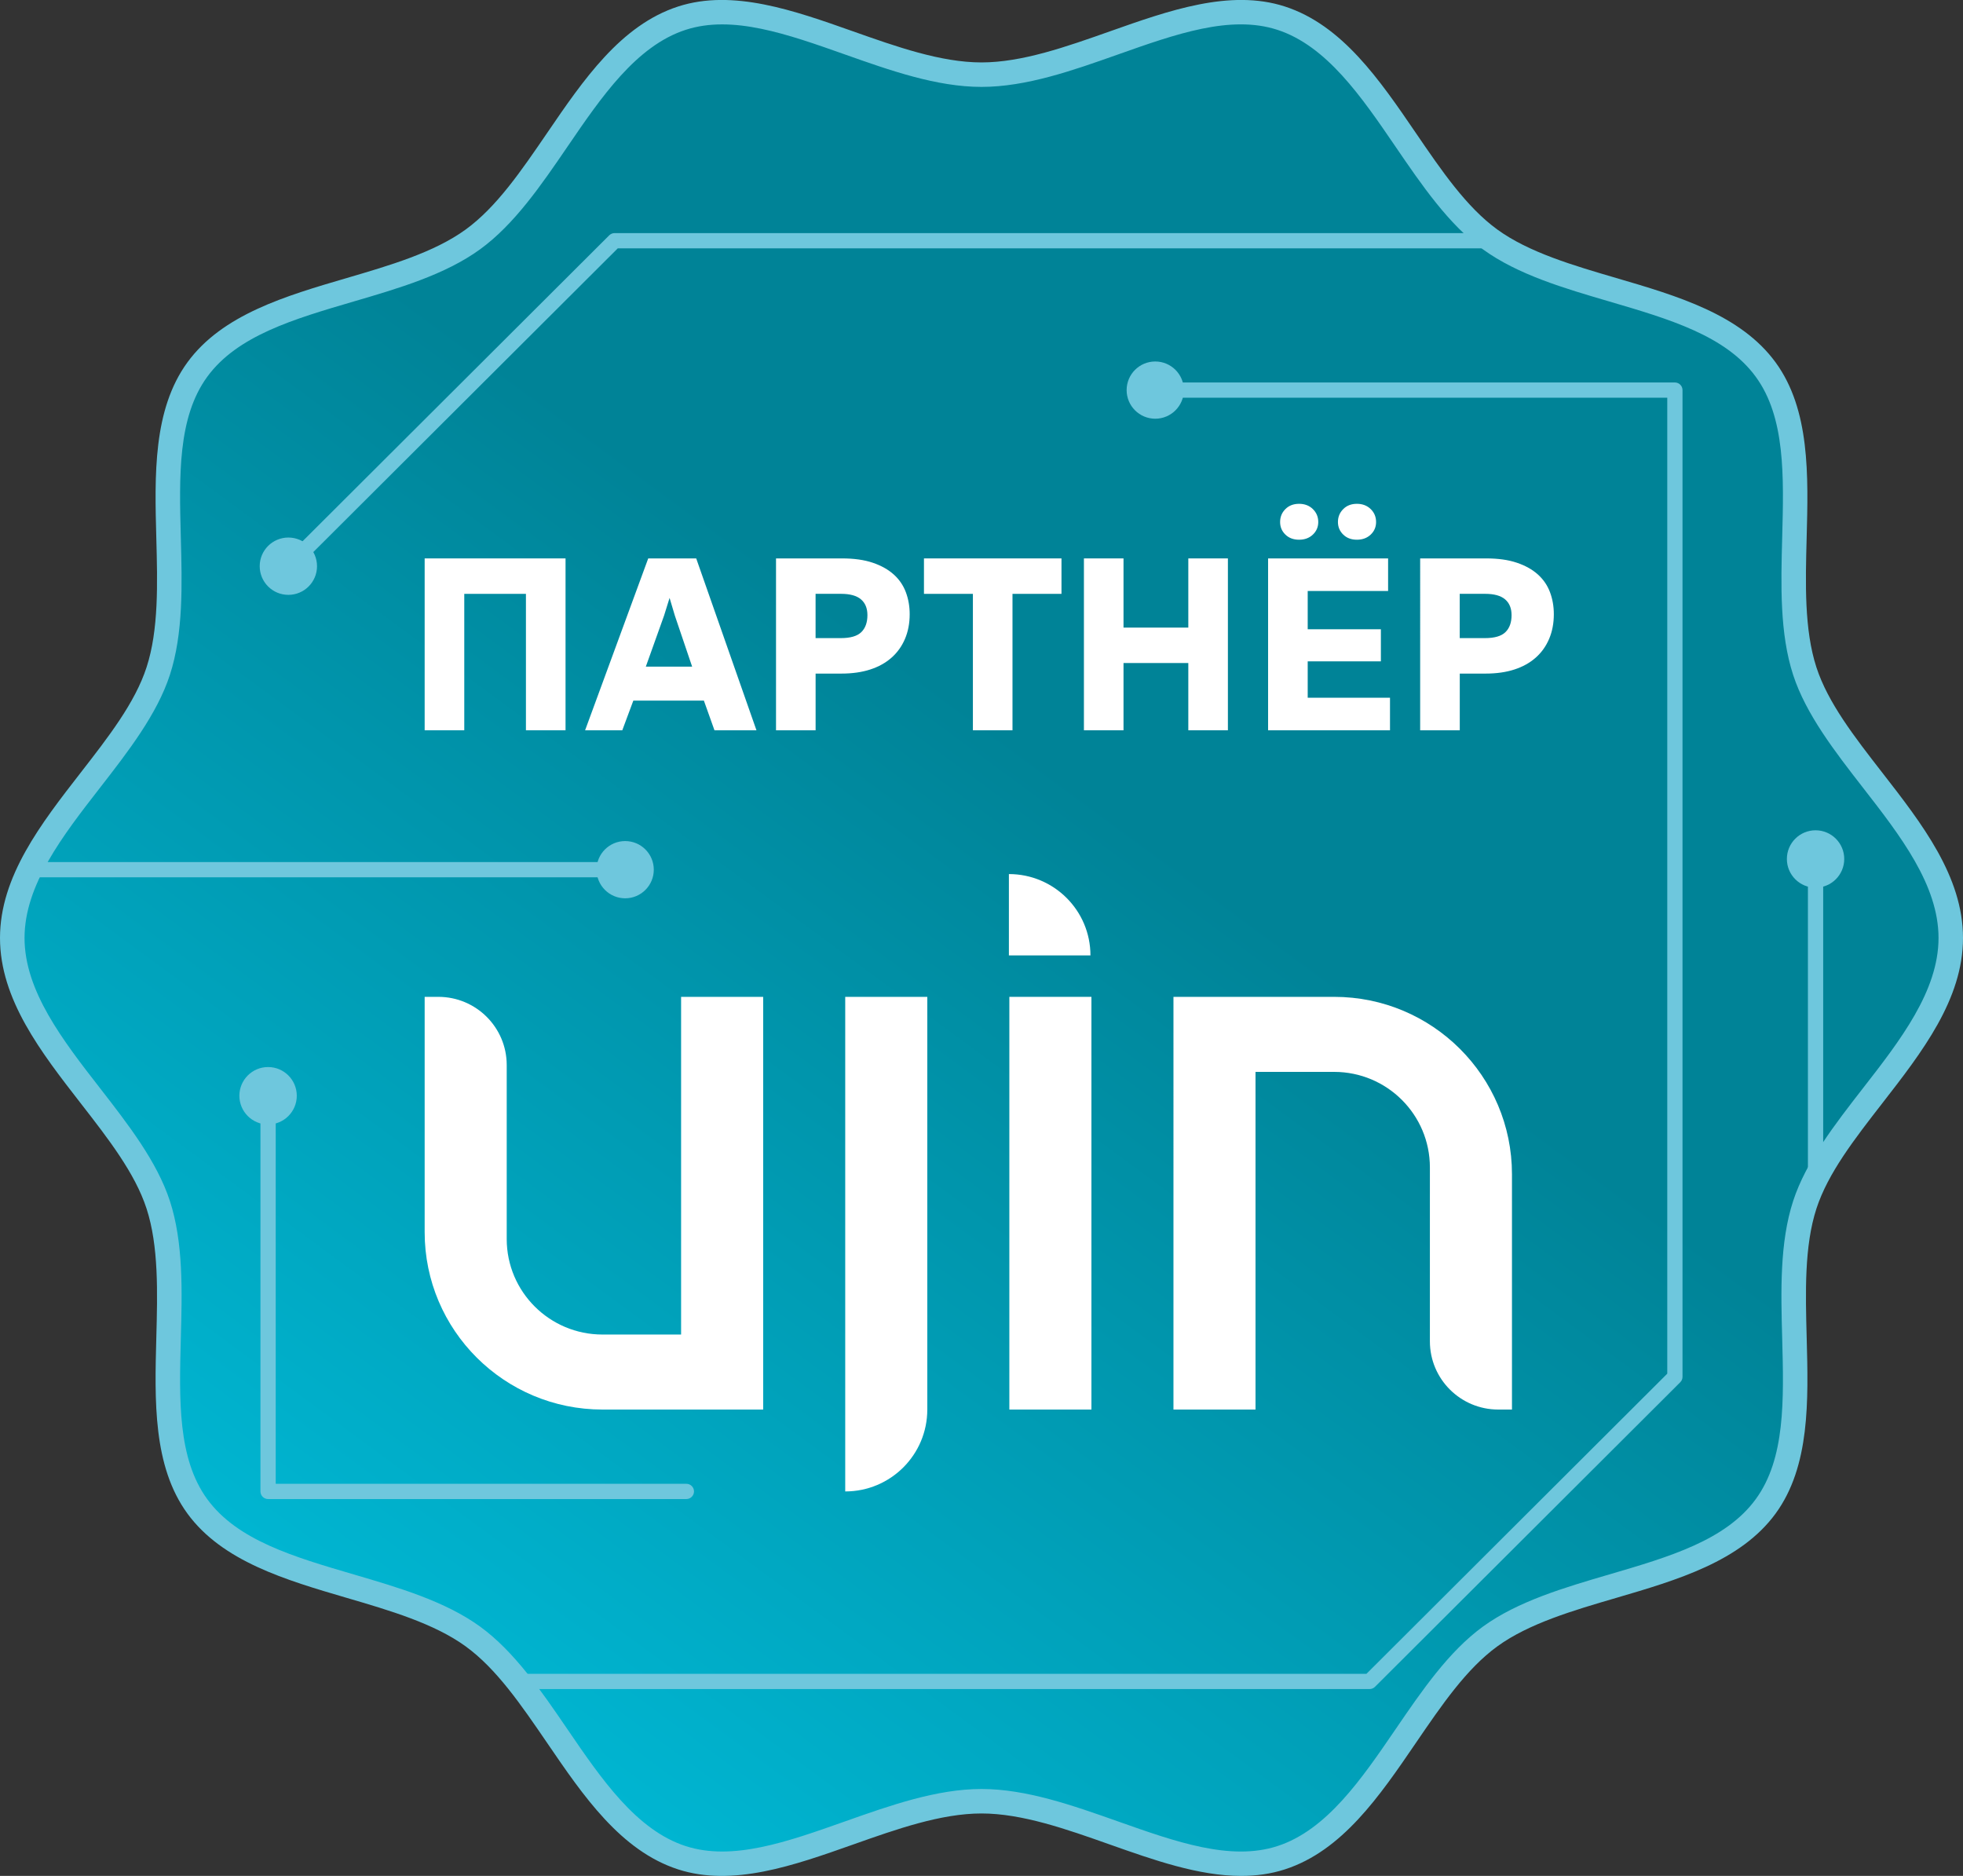 <?xml version="1.0" encoding="utf-8"?>
<!-- Generator: Adobe Illustrator 16.2.0, SVG Export Plug-In . SVG Version: 6.00 Build 0)  -->
<!DOCTYPE svg PUBLIC "-//W3C//DTD SVG 1.1//EN" "http://www.w3.org/Graphics/SVG/1.1/DTD/svg11.dtd">
<svg version="1.1" id="Слой_1" xmlns="http://www.w3.org/2000/svg" xmlns:xlink="http://www.w3.org/1999/xlink" x="0px" y="0px"
	 width="90px" height="86px" viewBox="0 0 90 86" enable-background="new 0 0 90 86" xml:space="preserve">
<rect x="0" y="0" width="90" height="86" fill="#333333" stroke="none"/>
<g>
	<linearGradient id="SVGID_1_" gradientUnits="userSpaceOnUse" x1="49.863" y1="36.381" x2="20.194" y2="76.761">
		<stop  offset="0" style="stop-color:#008397"/>
		<stop  offset="1" style="stop-color:#00B5D1"/>
	</linearGradient>
	<path fill-rule="evenodd" clip-rule="evenodd" fill="url(#SVGID_1_)" d="M45,3.423c-4.537,0-9.641-3.916-13.734-2.59
		c-4.243,1.374-6.055,7.581-9.586,10.145c-3.567,2.59-10.036,2.407-12.632,5.965c-2.57,3.523-0.415,9.59-1.793,13.823
		C5.926,34.849,0.563,38.474,0.563,43c0,4.524,5.363,8.15,6.692,12.233c1.378,4.232-0.777,10.301,1.792,13.823
		c2.596,3.558,9.065,3.376,12.632,5.965c3.531,2.564,5.343,8.771,9.586,10.146c4.094,1.326,9.198-2.591,13.735-2.591
		c4.537,0,9.642,3.917,13.736,2.591c4.242-1.375,6.053-7.581,9.585-10.146c3.567-2.589,10.036-2.407,12.632-5.965
		c2.57-3.521,0.414-9.591,1.793-13.823c1.328-4.083,6.691-7.709,6.691-12.233c0-4.526-5.363-8.151-6.691-12.234
		c-1.378-4.232,0.777-10.299-1.793-13.823c-2.596-3.558-9.064-3.375-12.632-5.965c-3.532-2.564-5.343-8.771-9.585-10.145
		c-0.594-0.192-1.207-0.274-1.837-0.274C53.175,0.559,48.88,3.423,45,3.423z"/>
	<path fill-rule="evenodd" clip-rule="evenodd" fill="#6EC7DD" d="M45,82.015c2.058,0,4.193,0.757,6.26,1.487
		c2.652,0.939,5.158,1.826,7.303,1.132c2.264-0.733,3.867-3.084,5.419-5.355c1.197-1.753,2.435-3.567,4.009-4.71
		c1.6-1.16,3.73-1.786,5.791-2.39c2.746-0.804,5.34-1.563,6.717-3.452c1.358-1.86,1.287-4.541,1.211-7.379
		c-0.059-2.155-0.117-4.384,0.502-6.287c0.588-1.809,1.918-3.52,3.203-5.174c1.703-2.188,3.463-4.454,3.463-6.887
		c0-2.433-1.76-4.698-3.463-6.887c-1.285-1.655-2.615-3.366-3.203-5.174c-0.619-1.903-0.56-4.131-0.502-6.286
		c0.076-2.838,0.147-5.518-1.211-7.379c-1.376-1.888-3.971-2.647-6.717-3.453c-2.061-0.604-4.191-1.228-5.791-2.389
		c-1.574-1.143-2.812-2.956-4.009-4.709C62.43,4.449,60.826,2.1,58.562,1.366c-2.145-0.695-4.65,0.192-7.303,1.131
		C49.193,3.229,47.057,3.984,45,3.984c-2.057,0-4.192-0.755-6.258-1.486c-2.654-0.939-5.159-1.826-7.303-1.131
		C29.175,2.1,27.57,4.449,26.019,6.722c-1.197,1.753-2.435,3.566-4.01,4.709c-1.599,1.161-3.729,1.786-5.79,2.39
		c-2.747,0.805-5.34,1.565-6.717,3.452c-1.358,1.862-1.287,4.542-1.211,7.38c0.058,2.155,0.117,4.384-0.502,6.287
		c-0.589,1.808-1.918,3.519-3.204,5.174C2.884,38.302,1.125,40.567,1.125,43c0,2.433,1.76,4.698,3.461,6.887
		c1.285,1.654,2.615,3.365,3.204,5.174c0.619,1.902,0.56,4.132,0.501,6.286c-0.076,2.839-0.147,5.519,1.21,7.38
		c1.377,1.888,3.971,2.647,6.717,3.452c2.061,0.604,4.191,1.229,5.791,2.389c1.575,1.144,2.813,2.957,4.009,4.711
		c1.551,2.271,3.156,4.622,5.419,5.354c2.144,0.695,4.649-0.191,7.303-1.131C40.807,82.771,42.943,82.015,45,82.015L45,82.015z
		 M56.907,86c-1.952,0-4.014-0.729-6.024-1.44c-1.977-0.7-4.02-1.423-5.883-1.423s-3.906,0.723-5.883,1.423
		c-2.713,0.96-5.519,1.952-8.026,1.141c-2.629-0.852-4.343-3.362-6.001-5.792c-1.196-1.75-2.325-3.405-3.742-4.434
		c-1.442-1.046-3.478-1.644-5.446-2.22c-2.806-0.822-5.707-1.674-7.31-3.868c-1.583-2.17-1.502-5.169-1.425-8.069
		c0.055-2.062,0.112-4.191-0.448-5.911c-0.528-1.621-1.739-3.182-3.022-4.832C1.879,48.234,0,45.816,0,43
		c0-2.817,1.879-5.235,3.697-7.575c1.283-1.651,2.495-3.21,3.022-4.833c0.56-1.719,0.503-3.85,0.448-5.91
		c-0.078-2.901-0.157-5.9,1.425-8.069c1.602-2.196,4.504-3.046,7.31-3.868c1.969-0.577,4.004-1.174,5.446-2.221
		c1.416-1.028,2.545-2.683,3.742-4.435c1.657-2.427,3.372-4.938,6.001-5.791c2.507-0.812,5.312,0.181,8.025,1.141
		c1.977,0.699,4.02,1.423,5.883,1.423s3.906-0.724,5.883-1.423c2.714-0.96,5.52-1.953,8.027-1.141c2.629,0.852,4.343,3.363,6,5.791
		c1.195,1.751,2.326,3.406,3.742,4.435c1.441,1.046,3.477,1.643,5.445,2.22c2.807,0.822,5.707,1.672,7.311,3.869
		c1.582,2.169,1.502,5.168,1.424,8.069c-0.055,2.06-0.111,4.19,0.448,5.91c0.528,1.623,1.739,3.182,3.022,4.833
		C88.121,37.765,90,40.183,90,43c0,2.817-1.879,5.234-3.697,7.574c-1.283,1.651-2.494,3.211-3.022,4.832
		c-0.56,1.72-0.503,3.851-0.448,5.911c0.078,2.9,0.158,5.899-1.424,8.07c-1.604,2.194-4.504,3.045-7.311,3.868
		c-1.969,0.575-4.004,1.173-5.445,2.219c-1.417,1.028-2.547,2.684-3.742,4.435c-1.658,2.429-3.371,4.94-6.001,5.791
		C58.259,85.911,57.589,86,56.907,86z"/>
	<path fill-rule="evenodd" clip-rule="evenodd" fill="#6EC7DD" d="M82.89,54.831V39.313c0-0.192,0.156-0.349,0.35-0.349
		s0.35,0.156,0.35,0.349v14.101C83.315,53.882,83.076,54.354,82.89,54.831z"/>
	<circle fill-rule="evenodd" clip-rule="evenodd" fill="#6EC7DD" cx="83.24" cy="39.379" r="1.315"/>
	<path fill-rule="evenodd" clip-rule="evenodd" fill="#6EC7DD" d="M28.729,40.219H1.201c0.104-0.234,0.217-0.467,0.34-0.698h27.188
		c0.193,0,0.35,0.156,0.35,0.349C29.079,40.063,28.922,40.219,28.729,40.219z"/>
	<circle fill-rule="evenodd" clip-rule="evenodd" fill="#6EC7DD" cx="28.663" cy="39.87" r="1.312"/>
	<path fill-rule="evenodd" clip-rule="evenodd" fill="#6EC7DD" d="M13.174,26.353c-0.089,0-0.179-0.034-0.248-0.102
		c-0.136-0.137-0.136-0.357,0-0.494l15.005-14.968c0.065-0.065,0.155-0.103,0.247-0.103h39.767c0.124,0.103,0.247,0.2,0.375,0.292
		c0.198,0.144,0.405,0.278,0.62,0.407H28.324L13.421,26.25C13.353,26.319,13.264,26.353,13.174,26.353z"/>
	<circle fill-rule="evenodd" clip-rule="evenodd" fill="#6EC7DD" cx="13.221" cy="25.957" r="1.314"/>
	<path fill-rule="evenodd" clip-rule="evenodd" fill="#6EC7DD" d="M31.468,68.723H12.291c-0.193,0-0.35-0.156-0.35-0.349V50.168
		c0-0.191,0.157-0.349,0.35-0.349s0.35,0.157,0.35,0.349v17.856h18.828c0.193,0,0.35,0.156,0.35,0.35
		C31.818,68.566,31.662,68.723,31.468,68.723z"/>
	<circle fill-rule="evenodd" clip-rule="evenodd" fill="#6EC7DD" cx="12.291" cy="50.234" r="1.316"/>
	<path fill-rule="evenodd" clip-rule="evenodd" fill="#6EC7DD" d="M62.792,77.434H24.021c-0.183-0.24-0.369-0.475-0.559-0.698
		h39.186l13.793-13.761V18.232H52.966c-0.193,0-0.35-0.156-0.35-0.349s0.156-0.349,0.35-0.349h23.824c0.193,0,0.35,0.156,0.35,0.349
		V63.12c0,0.093-0.036,0.182-0.102,0.247L63.041,77.33C62.974,77.396,62.885,77.434,62.792,77.434z"/>
	<circle fill-rule="evenodd" clip-rule="evenodd" fill="#6EC7DD" cx="52.966" cy="17.884" r="1.312"/>
	<path fill-rule="evenodd" clip-rule="evenodd" fill="#FFFFFF" d="M49.995,43.8h-3.739v-3.729
		C48.321,40.071,49.995,41.741,49.995,43.8z"/>
	<path fill-rule="evenodd" clip-rule="evenodd" fill="#FFFFFF" d="M27.622,61.181h3.605V45.7h3.763v18.92h-7.368
		c-4.502,0-8.152-3.64-8.152-8.131V45.7h0.627c1.731,0,3.135,1.4,3.135,3.127v7.976C23.233,59.221,25.198,61.181,27.622,61.181z"/>
	<path fill-rule="evenodd" clip-rule="evenodd" fill="#FFFFFF" d="M42.515,45.7h-3.763v22.674c2.079,0,3.763-1.681,3.763-3.754V45.7
		z"/>
	<rect x="46.277" y="45.7" fill-rule="evenodd" clip-rule="evenodd" fill="#FFFFFF" width="3.763" height="18.92"/>
	<path fill-rule="evenodd" clip-rule="evenodd" fill="#FFFFFF" d="M53.802,45.7h7.367c4.502,0,8.152,3.642,8.152,8.131V64.62h-0.627
		c-1.732,0-3.136-1.399-3.136-3.127V53.52c0-2.418-1.964-4.38-4.39-4.38h-3.605v15.48h-3.762V45.7z"/>
	<polygon fill-rule="evenodd" clip-rule="evenodd" fill="#FFFFFF" points="19.47,25.6 25.929,25.6 25.929,33.479 24.113,33.479 
		24.113,27.225 21.286,27.225 21.286,33.479 19.47,33.479 	"/>
	<path fill-rule="evenodd" clip-rule="evenodd" fill="#FFFFFF" d="M29.037,32.119l-0.506,1.36h-1.705L29.72,25.6h2.2l2.762,7.879
		h-1.925l-0.485-1.36H29.037L29.037,32.119z M31.733,30.561l-0.792-2.338l-0.242-0.812l-0.253,0.812l-0.836,2.338H31.733z"/>
	<path fill-rule="evenodd" clip-rule="evenodd" fill="#FFFFFF" d="M37.394,29.254h1.155c0.44,0,0.754-0.091,0.94-0.274
		c0.188-0.183,0.281-0.443,0.281-0.779c0-0.314-0.099-0.557-0.297-0.725c-0.198-0.168-0.502-0.252-0.913-0.252h-1.167V29.254
		L37.394,29.254z M37.394,33.479h-1.815V25.6h3.025c0.55,0,1.02,0.066,1.409,0.198c0.388,0.131,0.709,0.311,0.962,0.538
		s0.438,0.498,0.556,0.812s0.176,0.651,0.176,1.01c0,0.417-0.072,0.794-0.215,1.13c-0.143,0.337-0.349,0.625-0.616,0.861
		c-0.268,0.238-0.594,0.419-0.979,0.544c-0.386,0.125-0.824,0.187-1.315,0.187h-1.188V33.479z"/>
	<polygon fill-rule="evenodd" clip-rule="evenodd" fill="#FFFFFF" points="42.362,25.6 48.667,25.6 48.667,27.225 46.421,27.225 
		46.421,33.479 44.606,33.479 44.606,27.225 42.362,27.225 	"/>
	<polygon fill-rule="evenodd" clip-rule="evenodd" fill="#FFFFFF" points="54.482,25.6 56.297,25.6 56.297,33.479 54.482,33.479 
		54.482,30.396 51.511,30.396 51.511,33.479 49.696,33.479 49.696,25.6 51.511,25.6 51.511,28.772 54.482,28.772 	"/>
	<path fill-rule="evenodd" clip-rule="evenodd" fill="#FFFFFF" d="M63.73,33.479h-5.59V25.6h5.502v1.493h-3.686v1.756h3.355v1.471
		h-3.355v1.668h3.773V33.479L63.73,33.479z M58.691,23.932c0-0.234,0.08-0.432,0.242-0.593c0.161-0.161,0.37-0.242,0.627-0.242
		s0.469,0.081,0.633,0.242c0.165,0.161,0.247,0.358,0.247,0.593c0,0.227-0.082,0.419-0.247,0.576
		c-0.164,0.157-0.376,0.235-0.633,0.235s-0.466-0.078-0.627-0.235C58.771,24.351,58.691,24.159,58.691,23.932L58.691,23.932z
		 M61.342,23.932c0-0.234,0.081-0.432,0.243-0.593c0.16-0.161,0.369-0.242,0.626-0.242s0.468,0.081,0.634,0.242
		c0.164,0.161,0.246,0.358,0.246,0.593c0,0.227-0.082,0.419-0.246,0.576c-0.166,0.157-0.377,0.235-0.634,0.235
		s-0.466-0.078-0.626-0.235C61.423,24.351,61.342,24.159,61.342,23.932z"/>
	<path fill-rule="evenodd" clip-rule="evenodd" fill="#FFFFFF" d="M66.927,29.254h1.155c0.44,0,0.753-0.091,0.94-0.274
		c0.188-0.183,0.281-0.443,0.281-0.779c0-0.314-0.1-0.557-0.298-0.725s-0.503-0.252-0.913-0.252h-1.166V29.254L66.927,29.254z
		 M66.927,33.479h-1.815V25.6h3.025c0.55,0,1.02,0.066,1.408,0.198c0.39,0.131,0.71,0.311,0.963,0.538s0.438,0.498,0.556,0.812
		s0.176,0.651,0.176,1.01c0,0.417-0.072,0.794-0.215,1.13c-0.143,0.337-0.348,0.625-0.615,0.861
		c-0.268,0.238-0.595,0.419-0.979,0.544s-0.823,0.187-1.315,0.187h-1.188V33.479z"/>
</g>
</svg>

